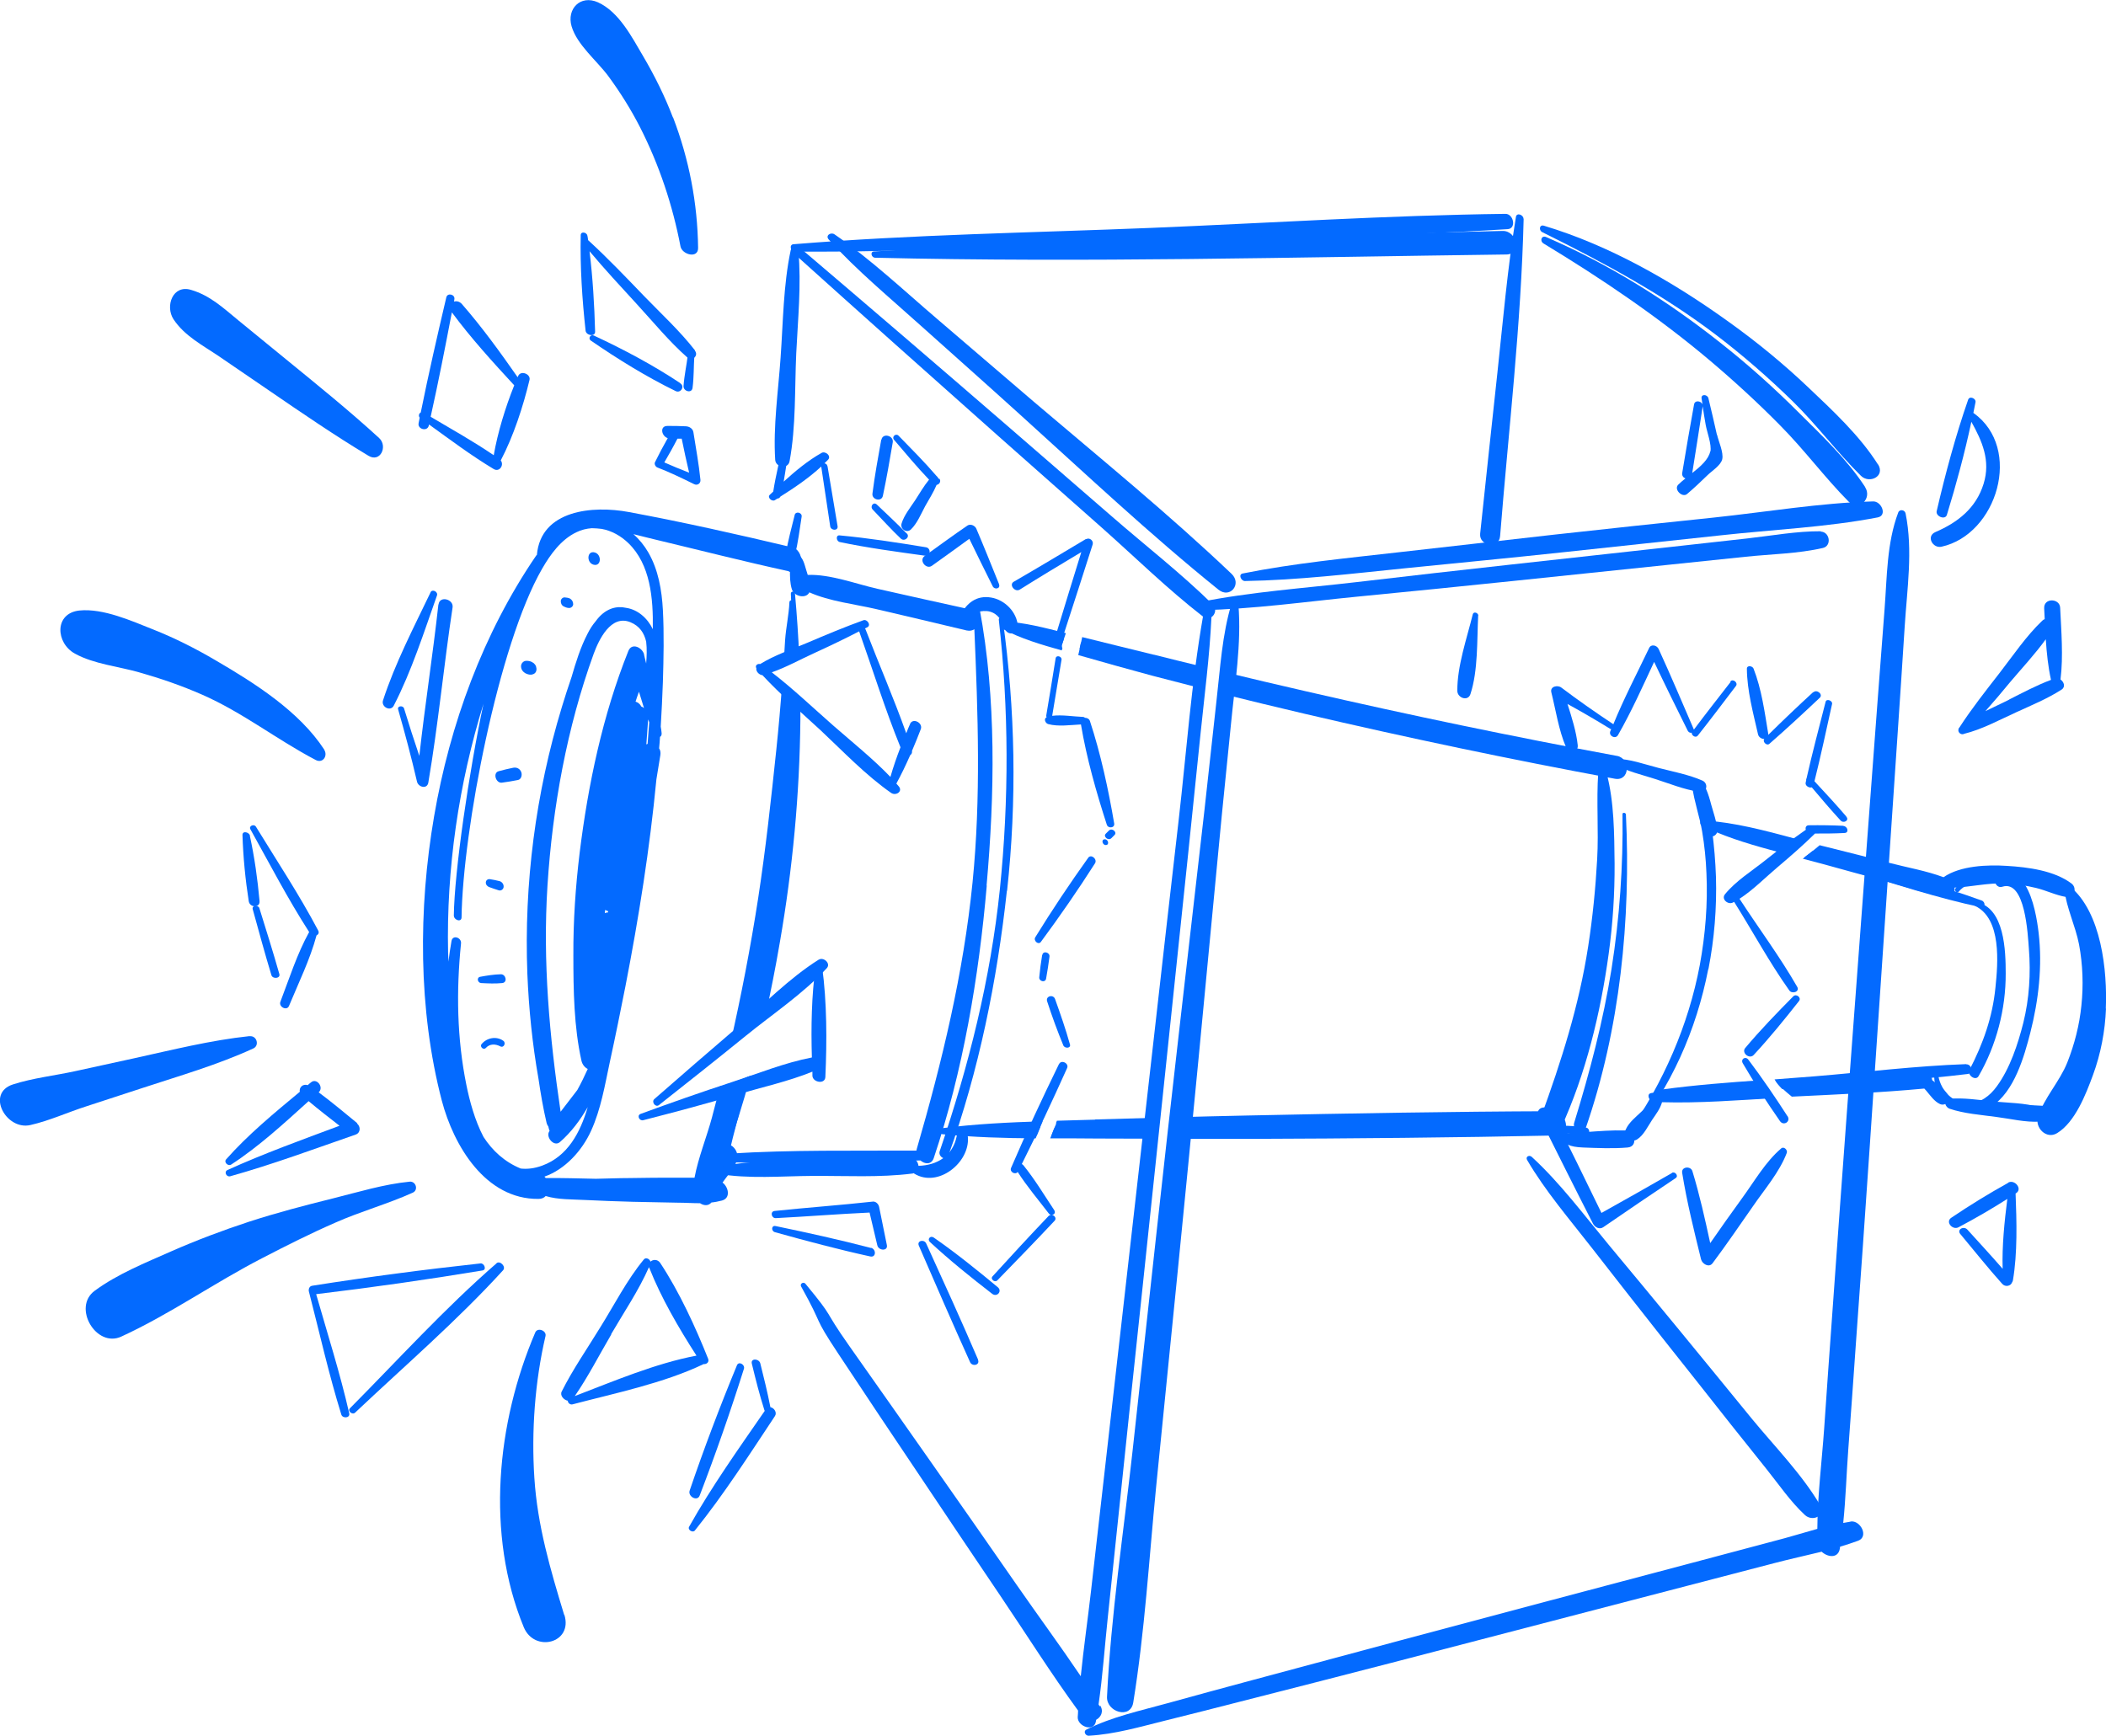 <svg xmlns="http://www.w3.org/2000/svg" id="Vrstva_2" data-name="Vrstva 2" viewBox="0 0 117.17 96.59"><defs><style>      .cls-1 {        fill: #036aff;        stroke-width: 0px;      }    </style></defs><g id="Vrstva_1-2" data-name="Vrstva 1"><g><g><path class="cls-1" d="m44.19,33.54c0-.15-.27-.2-.27-.03-.03.7-.19,1.4-.24,2.11-.03.49-.06.99-.09,1.48.26-.15.53-.29.81-.41,0-.33,0-.67-.01-1-.02-.72-.16-1.43-.19-2.15Z"></path><path class="cls-1" d="m43.52,37.97c-.09,1.26-.2,2.51-.33,3.76-.29,2.76-.59,5.52-1.01,8.26-.42,2.71-.94,5.41-1.55,8.09.23-.2.49-.39.75-.55.31-.26.63-.51.95-.76.43-2.1.79-4.21,1.1-6.32.41-2.8.73-5.62.86-8.45.05-1.1.08-2.21.1-3.32-.31-.2-.62-.42-.86-.7Z"></path><path class="cls-1" d="m44.01,30.44c-2.99-.71-6.01-1.39-9.03-1.95-1.98-.37-4.89-.13-5.11,2.39-.02.01-.04.03-.05.05-2.94,4.31-4.79,9.37-5.67,14.5-.88,5.13-.89,10.75.43,15.81.66,2.51,2.43,5.5,5.38,5.47.18,0,.31-.06.4-.16.7.21,1.47.18,2.19.22.89.04,1.78.08,2.66.1.83.02,1.67.03,2.5.05.41,0,.83.03,1.24.03.21.14.46.16.63-.04.2-.02.39-.06.59-.11.5-.14.36-.75.03-1,.06-.08.13-.17.19-.26.24-.32.52-.63.62-1.03.08-.31-.09-.64-.34-.78.07-.3.14-.59.22-.88.26-.98.5-1.96.73-2.94-.24.11-.48.19-.73.27-.13.09-.27.17-.41.25-.14.08-.28.06-.37,0-.02,0-.04,0-.05,0-.15.58-.29,1.17-.45,1.75-.29,1.08-.76,2.23-.97,3.35-.32,0-.64,0-.96,0-.88,0-1.76,0-2.65.02-.63,0-1.25.03-1.88.04-.93-.02-1.86-.05-2.79-.04-.02-.03-.04-.05-.07-.08,1.15-.4,2.1-1.45,2.6-2.56.54-1.19.76-2.51,1.03-3.78.31-1.42.6-2.85.88-4.27.74-3.81,1.35-7.64,1.72-11.5.07-.45.15-.9.22-1.35.02-.14,0-.27-.07-.37.02-.21.04-.43.05-.64.06-.03.1-.1.09-.21-.01-.12-.03-.24-.05-.36.05-.83.09-1.65.12-2.48.04-1.33.07-2.68,0-4.01-.06-1.1-.25-2.23-.81-3.2-.22-.38-.5-.73-.83-1.02.45.11.86.22,1.21.3,2.47.59,4.93,1.22,7.41,1.76.92.2.95-1.18.14-1.37Zm-10.18,20.33c-.06,0-.12.01-.18.04,0-.06.02-.12.02-.18.05.03.1.05.16.07v.08Zm1.84-11.48c-.07-.12-.18-.21-.31-.25.06-.18.12-.37.19-.55.09.3.19.61.28.91-.05-.04-.11-.08-.17-.1Zm.17-2.86c-.09-.39-.68-.7-.88-.21-1.43,3.57-2.24,7.43-2.71,11.23-.23,1.89-.36,3.8-.35,5.71,0,1.94.03,3.97.45,5.86.05.22.19.38.35.46-.18.4-.37.79-.58,1.17-.31.4-.62.81-.93,1.21-.62-4.19-1-8.34-.73-12.59.28-4.35,1.08-8.78,2.57-12.89.29-.79.96-2.2,2.04-1.76.52.21.77.61.88,1.08.05.41.03.84,0,1.22-.04-.17-.08-.33-.12-.5Zm.19,4.96s-.05.02-.07.03c.03-.46.07-.93.1-1.39.02.05.04.11.06.16-.03.4-.06.8-.09,1.2Zm.29-6.38c-.29-.61-.84-1.1-1.5-1.19-.25-.06-.52-.05-.79.04-.37.13-.66.39-.89.71-.18.21-.33.45-.45.69-.39.75-.65,1.58-.89,2.41-.19.55-.37,1.11-.54,1.67-1.46,4.8-2.11,9.83-1.92,14.84.08,1.96.28,3.92.62,5.85.12.82.26,1.64.45,2.45.02.08.06.15.1.21.01.05.02.1.04.16,0,.02.02.05.03.07h0c-.26.32.23.92.57.63.63-.55,1.13-1.22,1.55-1.95-.42,1.42-1.11,2.74-2.54,3.26-.44.16-.83.2-1.19.16-.9-.37-1.57-.99-2.07-1.76-.49-.93-.78-2.04-.95-2.88-.53-2.61-.57-5.24-.3-7.89.03-.33-.47-.49-.53-.13-.07.38-.12.76-.17,1.15,0-.17-.01-.33-.02-.5-.1-4.67.59-9.39,1.97-13.85-.81,3.78-1.62,9.36-1.65,11.78,0,.26.43.4.43.1.07-4.83,2.05-15.18,4.48-19.39.46-.8,1.05-1.62,1.9-2.03.28-.14.58-.21.87-.23.18,0,.37.02.55.04.55.1,1.07.39,1.49.8,1.21,1.18,1.38,3.04,1.35,4.78Z"></path><path class="cls-1" d="m44.47,36.66c-.05-1.21-.13-2.42-.24-3.63-.01-.15-.23-.15-.23,0,.06,1.26.09,2.52.09,3.79.12-.06.25-.11.37-.17Z"></path><path class="cls-1" d="m42.4,56.71s.1-.06.16-.06c.31-1.41.59-2.82.83-4.23.71-4.09,1.1-8.23,1.14-12.38,0-.42,0-.85,0-1.27-.15-.09-.3-.19-.44-.29-.05,3.45-.29,6.89-.75,10.31-.34,2.58-.81,5.14-1.41,7.67-.06.26-.13.52-.19.78.22-.17.44-.35.66-.52Z"></path><path class="cls-1" d="m40.93,60.18c-.39,1.31-.8,2.61-1.21,3.92-.11.37.45.72.6.31.55-1.49,1.02-3.02,1.44-4.56-.27.13-.55.23-.84.33Z"></path><path class="cls-1" d="m54.89,49.27c.45-5.06.55-10.39-.39-15.41-.04-.2-.3-.23-.34-.05-.08-.02-.16-.04-.25-.05,0,.04-.01.08-.02.13h0c-1.7-.37-3.39-.75-5.08-1.13-1.16-.26-2.62-.82-3.87-.77-.03-.1-.06-.19-.09-.29-.09-.29-.16-.65-.43-.83-.11-.08-.22-.08-.31.01-.21.21-.17.58-.16.85,0,.37,0,.72.11,1.07.14.4.79.53.97.16,1.12.5,2.54.66,3.67.92,1.69.4,3.39.79,5.08,1.2.19.04.33,0,.43-.07.2,4.71.37,9.36-.1,14.08-.51,5.09-1.69,9.96-3.11,14.86,0,.02,0,.05-.01.07-3.46.02-6.96-.05-10.41.17-.31.02-.2.47.07.48,3.51.13,7.05-.04,10.56-.1.24.21.61.25.74-.13,1.63-4.85,2.51-10.07,2.95-15.16Z"></path><path class="cls-1" d="m56.03,49.57c.55-5.03.46-10.08-.24-15.09-.02-.14-.23-.15-.22,0,.56,4.97.57,10.02.06,14.99-.52,5.01-1.73,9.83-3.35,14.59-.1.3.37.58.48.25,1.7-4.72,2.72-9.77,3.26-14.75Z"></path><path class="cls-1" d="m57.88,62.71c-.31,0-.61,0-.92,0-1.19.01-2.46-.09-3.63.15-.11.02-.06.2.03.21,1.18.22,2.47.12,3.67.12.22,0,.43,0,.65,0,.07-.16.13-.32.2-.49Z"></path><path class="cls-1" d="m60.71,62.69c-.67,0-1.34,0-2.01.01-.03.06-.05.12-.08.18-.04.1-.08.21-.12.31.72,0,1.43,0,2.15,0,1.24,0,2.48-.01,3.71-.02.01-.16.03-.33.04-.49-1.23,0-2.47,0-3.7.01Z"></path><path class="cls-1" d="m83.34,62.63c-5.04-.13-10.1,0-15.14.03-.99,0-1.98,0-2.98.01,0,.16-.01.33-.02.49,1.02,0,2.04-.01,3.07-.02,5.04-.03,10.09.07,15.12-.11.26,0,.17-.4-.06-.41Z"></path><path class="cls-1" d="m59.1,35.83c.03-.09.06-.19.09-.28-.88-.18-1.76-.37-2.64-.55-.17-.03-.17.21-.03.25.85.21,1.71.42,2.56.63,0-.02,0-.03.01-.05Z"></path><path class="cls-1" d="m63.97,36.57c-1.28-.28-2.55-.56-3.83-.83-.03.12-.05.25-.08.37,2.22.54,4.45,1.07,6.68,1.59,0-.17.01-.34.03-.51-.93-.21-1.86-.42-2.79-.62Z"></path><path class="cls-1" d="m89.72,42.34c-2.15-.34-4.28-.95-6.41-1.43-2.18-.49-4.35-.98-6.53-1.47-2.94-.66-5.88-1.32-8.82-1.98-.01.17-.02.35-.04.52,4.77,1.11,9.55,2.19,14.32,3.28,2.46.56,4.99.99,7.4,1.72.41.12.46-.58.07-.64Z"></path><path class="cls-1" d="m88.27,62.75c-.69-.12-1.45-.13-2.14-.11-.15,0-.12.23,0,.26.68.13,1.45.24,2.14.23.22,0,.18-.34,0-.38Z"></path><path class="cls-1" d="m95.05,53.93c.33-1.69.47-3.42.42-5.14-.03-.85-.1-1.7-.21-2.54-.11-.84-.2-1.78-.53-2.58-.13-.31-.63-.29-.58.1.11.84.41,1.66.55,2.49.13.77.21,1.54.24,2.32.08,1.71-.06,3.43-.37,5.12-.63,3.35-2.03,6.53-3.97,9.33-.07.1.08.25.17.15,2.2-2.66,3.61-5.87,4.27-9.25Z"></path><path class="cls-1" d="m100.07,47.11c-1.33-.38-2.67-.75-4.01-1.12-.28-.08-.28.35-.04.42,1.19.36,2.38.71,3.56,1.06.16-.12.32-.24.48-.36Z"></path><path class="cls-1" d="m110.26,50.11c-2.31-.85-4.73-1.45-7.09-2.12-.77-.22-1.53-.44-2.3-.66-.16.13-.32.25-.48.37.91.27,1.82.54,2.72.8,2.35.69,4.71,1.48,7.11,1.98.26.05.24-.3.04-.37Z"></path><path class="cls-1" d="m98.03,60.1c-1.86.13-3.71.27-5.55.52-.27.04-.19.43.06.43,1.94-.05,3.88-.22,5.82-.39-.14-.17-.26-.36-.33-.56Z"></path><path class="cls-1" d="m109.4,59.21c-2.82.1-5.65.45-8.46.68-.73.06-1.47.11-2.21.17.1.19.26.37.43.54.62-.06,1.24-.11,1.85-.16,2.81-.22,5.66-.33,8.46-.68.34-.04.24-.55-.08-.54Z"></path><path class="cls-1" d="m109.99,48.78c-.49-.02-.93.27-1.2.66-.08.12.1.29.19.17.26-.32.65-.47,1.05-.51.21-.02.14-.31-.05-.32Z"></path><path class="cls-1" d="m111.59,54.17c0-1.24-.05-3.68-1.65-3.98-.14-.03-.17.17-.05.22,1.48.71,1.27,3.18,1.13,4.53-.16,1.65-.69,3.14-1.45,4.6-.14.27.34.63.51.34.99-1.71,1.52-3.74,1.51-5.72Z"></path><path class="cls-1" d="m116.71,56.22c.21-2.35-.27-4.64-1.35-6.73-.08-.15-.31-.09-.24.08.91,2.01,1.21,4.32.96,6.5-.12,1.08-.38,2.15-.78,3.16-.33.84-.83,1.56-1.27,2.33-1.04-.1-2.16-.08-3.23,0,1.27-.81,1.82-2.78,2.16-4.1.46-1.81.68-3.7.46-5.57-.07-.59-.26-1.9-.77-2.68.59.11,1.19.24,1.79.26.28.01.2-.39,0-.45-.68-.19-1.41-.25-2.11-.35-.62-.09-1.27-.23-1.9-.19-.12,0-.13.19-.02.23.19.08.39.14.6.19-.08.22.11.53.39.44,1.28-.41,1.42,2.67,1.48,3.46.11,1.37.02,2.78-.31,4.11-.3,1.19-.74,2.53-1.47,3.53-.39.54-.93.96-1.62.95-.84-.02-1.47-.69-1.63-1.48-.03-.15-.24-.16-.24,0,.03,1.3,1.24,2.19,2.44,1.96.01,0,.03.02.05.02,1.19.13,2.48.21,3.69.13,0,.02-.02.03-.03.05-.13.26.27.68.52.45.77-.73,1.27-1.9,1.64-2.87.42-1.1.7-2.27.8-3.44Z"></path><path class="cls-1" d="m90.46,45.32c0-.1-.19-.14-.19-.02.04,2.88-.16,5.76-.61,8.61-.47,2.93-1.21,5.74-2.08,8.57-.12.38.48.76.63.33,1.93-5.56,2.53-11.64,2.25-17.49Z"></path><path class="cls-1" d="m94.17,43.28c-.75-.3-1.65-.42-2.45-.54-.15-.02-.19.19-.06.25.75.29,1.6.66,2.4.77.29.04.37-.37.11-.47Z"></path><path class="cls-1" d="m90.41,62.9c-.72-.02-1.45.04-2.17.09-.26.02-.55.09-.81.08-.24,0-.44-.09-.66-.17.03-.04.05-.08.07-.12,1.39-3.02,2.21-6.42,2.66-9.7.23-1.67.34-3.35.33-5.04-.02-1.64-.02-3.41-.44-5-.06-.22-.44-.37-.47-.05-.11,1.6.03,3.22-.06,4.82-.09,1.62-.25,3.24-.5,4.85-.51,3.31-1.5,6.4-2.64,9.53-.18.5.33.98.75.9,0,.02.02.03.03.04.51.55.84.69,1.58.72.82.03,1.66.07,2.47,0,.62-.05.41-.94-.14-.96Z"></path><path class="cls-1" d="m115.25,49.16c-.96-.72-2.42-.91-3.59-.98-1.07-.07-2.59-.02-3.53.63-.96-.36-2.03-.54-3.02-.8-1.18-.3-2.36-.61-3.55-.9-.11-.03-.22-.05-.32-.08-.3.26-.62.51-.94.75.39.1.78.21,1.17.31,1.13.32,2.26.62,3.38.92,1.14.31,2.33.76,3.51.87.31.03.42-.23.38-.49.92-.04,1.85-.27,2.79-.23.59.02,1.18.11,1.76.25.57.14,1.1.41,1.67.5.43.07.63-.49.29-.75Z"></path><path class="cls-1" d="m100.45,46.82c-1.64-.44-3.31-.92-4.98-1.11-.07-.31-.18-.62-.26-.92-.08-.31-.17-.62-.3-.91.06-.15,0-.35-.18-.44-.77-.34-1.64-.5-2.45-.71-.78-.2-1.61-.51-2.42-.51-.18,0-.14.24-.03.3.67.4,1.5.58,2.24.82.79.25,1.61.59,2.43.71,0,.31.06.63.1.93.03.22.05.45.09.67-.14.03-.11.25,0,.3.02,0,.04.02.06.03.02.1.05.2.09.3.13.36.58.34.69.04,1.26.52,2.61.88,3.95,1.23.33-.24.66-.48.99-.73Z"></path><path class="cls-1" d="m98.7,61.03c-.25-.25-.48-.52-.62-.82-2.08.14-4.17.25-6.21.61-.26.04-.15.37.04.47-.2.16-.37.36-.55.53-.32.31-.73.62-.91,1.03-.15.36.3.77.63.55.37-.23.6-.73.84-1.09.21-.31.45-.62.55-.98,2.09.06,4.2-.11,6.29-.23-.02-.02-.05-.04-.07-.07Z"></path><path class="cls-1" d="m113.47,61.61c-.82-.25-1.77-.24-2.62-.33-.79-.08-1.61-.21-2.4-.14,0-.05-.01-.1-.04-.15-.17-.32-.46-.53-.75-.76-.05-.04-.11-.09-.16-.13-.03-.25-.22-.5-.52-.49-.06,0-.12,0-.18,0-.05-.02-.11-.01-.16,0-2.46.09-4.91.31-7.36.49-.16.01-.33.02-.49.03.22.34.6.64.9.89,2.45-.12,4.92-.22,7.37-.45.04.04.07.08.11.12.22.26.45.6.76.74.1.05.21.04.3,0,.03.11.12.22.23.26.83.28,1.74.34,2.61.46.79.1,1.62.31,2.42.26.51-.03.37-.71-.02-.83Z"></path><path class="cls-1" d="m86.41,61.83c-5.68.02-11.37.12-17.05.24-1.37.03-2.73.06-4.1.1,0,.06-.01.12-.02.18,0,.34-.02.68-.04,1.02,1.45,0,2.9,0,4.35,0,5.68-.02,11.37-.07,17.05-.19.86-.02.58-1.34-.19-1.34Z"></path><path class="cls-1" d="m60.93,62.3c-.71.02-1.42.04-2.13.06-.01.03-.02.07-.04.1,0,.04,0,.09-.03.14-.04.09-.08.19-.12.28-.06.15-.12.31-.18.46.88,0,1.76,0,2.64.01,1.09,0,2.18.01,3.26.01.03-.39.06-.78.13-1.17-1.18.03-2.36.07-3.54.1Z"></path><path class="cls-1" d="m58.01,62.39c-1.88.06-3.77.15-5.63.39-.22.03-.14.31.05.33,1.72.17,3.46.22,5.19.23.13-.32.26-.63.39-.95Z"></path><path class="cls-1" d="m59.11,36.08c-.03-.07-.04-.16-.01-.25.07-.2.13-.4.2-.6-1.15-.29-2.32-.61-3.5-.65-.24,0-.19.32-.04.4,1.03.56,2.18.89,3.31,1.21.01-.04.03-.08.04-.12Z"></path><path class="cls-1" d="m64.19,36.43c-1.33-.33-2.66-.65-3.98-.98-.07.34-.14.67-.22,1,1.36.39,2.72.77,4.09,1.14.89.23,1.78.46,2.67.69,0-.41,0-.81.05-1.21-.86-.21-1.73-.42-2.59-.64Z"></path><path class="cls-1" d="m89.96,42.06c-5.78-1.07-11.55-2.27-17.28-3.59-1.57-.36-3.14-.73-4.71-1.11-.01.27-.03.54-.06.81.02.05.03.1.02.17-.01.08-.02.16-.04.24,1.55.39,3.11.76,4.67,1.13,5.73,1.34,11.49,2.55,17.28,3.62.85.16.89-1.12.13-1.27Z"></path><path class="cls-1" d="m44.5,31.3c-.19-.02-.37-.04-.56-.04-.31,0-.25.41-.05.53.16.09.32.18.49.26.03-.25.07-.5.13-.74Z"></path><path class="cls-1" d="m53.85,63.27c-.03-.35-.54-.43-.62-.06-.22,1.11-1.09,1.63-2.13,1.66-.02-.23-.21-.47-.49-.49-1.81-.13-3.7.08-5.52.17-1.71.08-3.54,0-5.21.41-.18.04-.1.32.05.35,1.72.3,3.55.13,5.29.12,1.82-.01,3.72.1,5.53-.13.03,0,.06-.01.09-.02,0,0,.02.01.02.02,1.32.82,3.1-.61,2.99-2.02Z"></path><path class="cls-1" d="m56.63,34.84c-.05-.78-.72-1.46-1.48-1.59-.82-.14-1.36.3-1.72.98-.09.16.17.34.29.2.28-.33.93-.51,1.35-.4.47.13.68.52.83.94.14.43.76.34.73-.13Z"></path><path class="cls-1" d="m28,57.91c-.38-.27-.92-.17-1.21.19-.11.14.11.35.24.21.22-.24.53-.23.8-.09.2.11.34-.19.17-.31Z"></path><path class="cls-1" d="m27.87,54.21c-.39.01-.77.07-1.15.14-.22.04-.15.34.05.35.39.02.78.04,1.17,0,.31-.03.21-.49-.07-.49Z"></path><path class="cls-1" d="m28.02,49.34c.01-.14-.09-.27-.22-.31-.18-.05-.36-.08-.54-.11-.11-.02-.22.05-.23.17-.01.13.08.23.19.27.18.06.35.13.53.18.13.04.26-.06.27-.19Z"></path><path class="cls-1" d="m29,42.96c-.07-.19-.26-.28-.45-.24-.27.05-.53.12-.8.19-.35.09-.16.68.17.64.3-.04.6-.09.9-.15.19-.04.24-.29.18-.44Z"></path><path class="cls-1" d="m29.71,36.91c-.08-.05-.14-.1-.24-.12-.06-.02-.13-.02-.19-.02-.15,0-.28.13-.29.28-.01.17.08.31.22.4.11.06.23.1.35.09.14-.02.25-.09.28-.23.03-.13-.02-.31-.13-.39Z"></path><path class="cls-1" d="m31.72,33.31c-.1-.05-.2-.06-.31-.07-.11,0-.21.1-.21.21,0,.12.05.24.16.29.1.05.19.09.31.09.11,0,.22-.1.22-.21,0-.13-.06-.24-.17-.31Z"></path><path class="cls-1" d="m33.09,30.74c-.44-.12-.47.57-.07.68.44.12.47-.57.07-.68Z"></path><path class="cls-1" d="m117.16,56.13c.09-2.09-.24-5.37-2-6.81-.14-.11-.34-.03-.31.16.12,1.04.62,2.04.82,3.07.21,1.12.25,2.28.13,3.41-.11,1.08-.38,2.14-.78,3.15-.42,1.06-1.28,1.96-1.63,3.02-.2.61.46,1.29,1.06.92,1-.61,1.6-2.16,1.99-3.22.44-1.19.68-2.46.73-3.72Z"></path></g><path class="cls-1" d="m61.19,94.95s-.05-.07-.07-.11c.23-1.59.34-3.21.51-4.81.22-2.06.43-4.12.65-6.19.42-4.01.84-8.03,1.27-12.04.85-8.08,1.71-16.16,2.55-24.25l.69-6.69c.22-2.16.51-4.34.61-6.52.21-.14.31-.47.07-.71-1.77-1.74-3.77-3.29-5.64-4.92-1.93-1.68-3.87-3.35-5.8-5.03-3.87-3.35-7.75-6.68-11.64-9.99-.22-.19-.5.16-.29.35,3.8,3.42,7.62,6.83,11.45,10.23,1.92,1.7,3.83,3.39,5.75,5.09,1.86,1.65,3.66,3.42,5.62,4.94,0,0,0,0,.01,0-.65,3.72-.92,7.55-1.35,11.3-.46,4.01-.92,8.02-1.37,12.03-.92,8.07-1.83,16.15-2.75,24.22-.25,2.23-.51,4.45-.76,6.68-.18,1.57-.41,3.16-.57,4.74-1.16-1.72-2.39-3.39-3.57-5.09-1.55-2.24-3.12-4.48-4.69-6.72-1.54-2.19-3.07-4.38-4.62-6.57-1.55-2.2-.73-1.39-2.44-3.46-.11-.13-.32,0-.24.15,1.32,2.37.59,1.51,2.08,3.76,1.5,2.27,3.01,4.53,4.53,6.79,1.48,2.22,2.97,4.43,4.46,6.64,1.44,2.13,2.82,4.33,4.34,6.41,0,.12-.01.24-.02.36-.02.52.9.86,1.01.25,0-.03.01-.06.02-.1.26-.14.43-.46.22-.79Z"></path><path class="cls-1" d="m101.32,29.56c-1.36-.01-2.76.25-4.11.4-1.44.16-2.88.32-4.32.48l-8.8.97c-2.88.32-5.75.64-8.62.98-2.9.34-5.89.54-8.76,1.12-.29.06-.13.44.11.44,2.89-.05,5.81-.47,8.68-.75,2.88-.28,5.77-.57,8.65-.87,2.88-.3,5.76-.6,8.64-.9,1.44-.15,2.88-.3,4.32-.45,1.42-.15,2.93-.17,4.31-.49.51-.12.38-.91-.13-.91Z"></path><path class="cls-1" d="m83.76,11.9c-6.57.08-13.15.51-19.71.78-6.63.27-13.3.37-19.91.91-.24.02-.16.41.06.41,6.56.04,13.15-.34,19.71-.56,6.65-.22,13.33-.27,19.97-.69.5-.03.33-.85-.12-.85Z"></path><path class="cls-1" d="m104.48,25.84c-1.01-1.6-2.52-3-3.88-4.29-1.4-1.33-2.89-2.55-4.46-3.67-3.09-2.22-6.58-4.22-10.24-5.32-.26-.08-.3.26-.09.36,3.4,1.69,6.68,3.44,9.71,5.75,1.48,1.13,2.89,2.36,4.22,3.66,1.34,1.31,2.46,2.83,3.79,4.14.47.47,1.37.04.96-.63Z"></path><path class="cls-1" d="m102.95,84.67c-.13.02-.26.05-.4.07.14-1.35.18-2.72.28-4.07.14-1.9.28-3.8.41-5.7.27-3.75.54-7.49.79-11.24.51-7.55,1.02-15.1,1.53-22.65.14-2.07.28-4.14.41-6.21.13-2.08.47-4.24.05-6.3-.04-.21-.34-.25-.41-.05-.64,1.7-.62,3.58-.76,5.38-.14,1.84-.28,3.69-.42,5.53-.28,3.74-.56,7.49-.84,11.23-.56,7.49-1.12,14.98-1.65,22.46-.15,2.12-.31,4.25-.45,6.37-.13,1.84-.37,3.73-.38,5.58-.8.22-1.59.47-2.38.67-1.35.36-2.71.72-4.06,1.08-2.82.75-5.63,1.49-8.45,2.24-5.52,1.47-11.04,2.94-16.56,4.43-1.57.42-3.14.85-4.7,1.28-1.52.42-3.11.76-4.52,1.47-.19.1-.04.35.13.34,1.47-.08,2.87-.5,4.29-.85,1.36-.34,2.72-.68,4.07-1.03,2.82-.72,5.65-1.44,8.46-2.17,5.53-1.44,11.06-2.88,16.59-4.32,1.57-.41,3.14-.82,4.72-1.23.87-.23,1.76-.42,2.65-.64.33.31.91.39,1.01-.16,0-.04.01-.08.02-.12.34-.1.67-.21,1-.33.61-.23.13-1.15-.42-1.07Z"></path><path class="cls-1" d="m84.76,12.17c0-.22-.38-.36-.42-.1-.47,2.87-.72,5.79-1.03,8.67-.33,2.99-.64,5.98-.96,8.96-.07.67,1.05.88,1.11.13.47-5.87,1.17-11.78,1.31-17.66Z"></path><path class="cls-1" d="m82.25,34.26c0-.16-.26-.26-.31-.08-.33,1.34-.87,2.88-.86,4.26,0,.39.59.61.73.18.43-1.32.36-2.98.43-4.37Z"></path><path class="cls-1" d="m101.26,83.74c-1.02-1.73-2.55-3.28-3.82-4.83-1.33-1.64-2.68-3.27-4.01-4.9-1.3-1.59-2.62-3.17-3.93-4.75-1.37-1.65-2.7-3.44-4.28-4.89-.13-.12-.36-.02-.26.17,1.01,1.73,2.37,3.31,3.6,4.89,1.3,1.67,2.6,3.33,3.91,4.99,1.28,1.61,2.56,3.23,3.83,4.84.66.83,1.32,1.65,1.98,2.48.69.86,1.33,1.81,2.14,2.56.42.39,1.18.05.83-.54Z"></path><path class="cls-1" d="m44.42,13.97c-.02-.23-.37-.28-.43-.04-.41,1.93-.42,4-.56,5.96-.13,1.87-.42,3.83-.3,5.7.03.43.72.53.8.07.36-1.93.28-4.04.37-6,.09-1.87.29-3.82.12-5.69Z"></path><path class="cls-1" d="m38.67,19.5c-.83-1.07-1.86-2.02-2.81-3-1.02-1.06-2.04-2.13-3.13-3.13,0,0,0,0-.01,0-.01-.09-.02-.18-.04-.26-.03-.18-.36-.26-.37-.03-.04,1.76.08,3.58.27,5.32.03.27.54.36.53.05-.04-1.47-.13-2.99-.31-4.47.84,1,1.73,1.96,2.62,2.93.92,1,1.8,2.08,2.82,2.98.26.23.65-.09.42-.38Z"></path><path class="cls-1" d="m37.85,21.32c-1.52-1.01-3.16-1.88-4.81-2.65-.18-.09-.34.16-.17.28,1.5,1.03,3.08,2.01,4.72,2.81.28.14.53-.26.26-.43Z"></path><path class="cls-1" d="m38.27,19.74c-.07.58-.2,1.15-.24,1.74-.02.29.45.43.5.11.08-.59.06-1.18.1-1.77.02-.21-.33-.31-.36-.08Z"></path><path class="cls-1" d="m49.03,24.46c-.18,1-.36,1.99-.49,3-.05.34.5.49.58.13.21-.99.38-1.98.55-2.98.06-.37-.56-.54-.63-.14Z"></path><path class="cls-1" d="m52.24,26.65s-.04-.04-.05-.06c-.02-.04-.05-.08-.09-.11-.67-.78-1.39-1.5-2.11-2.24-.15-.15-.39.06-.25.23.64.75,1.27,1.51,1.95,2.22-.29.35-.53.77-.77,1.14-.27.41-.62.84-.76,1.3-.09.3.28.56.52.33.35-.34.56-.86.79-1.29.21-.38.47-.78.64-1.19.15-.02.27-.2.15-.35Z"></path><path class="cls-1" d="m50.44,29.68c-.53-.55-1.1-1.07-1.65-1.6-.19-.19-.41.1-.23.28.52.54,1.02,1.1,1.56,1.61.2.19.53-.09.33-.29Z"></path><path class="cls-1" d="m39.4,75.61c-.71-1.78-1.61-3.74-2.67-5.34-.14-.21-.4-.2-.54-.07-.04-.15-.26-.26-.37-.12-.94,1.14-1.64,2.52-2.42,3.77-.72,1.18-1.53,2.34-2.15,3.58-.11.22.12.47.34.51,0,.12.13.24.27.2,2.39-.63,5.05-1.17,7.29-2.24.15.02.32-.1.25-.29Zm-5.4-1.37c.71-1.22,1.54-2.44,2.11-3.74,0,.02,0,.04.02.06.65,1.65,1.64,3.35,2.62,4.87-2.28.43-4.6,1.42-6.77,2.25.75-1.09,1.36-2.29,2.03-3.43Z"></path><path class="cls-1" d="m54.42,75.66c-.93-2.17-1.91-4.32-2.89-6.47-.11-.25-.53-.16-.41.12.94,2.17,1.88,4.33,2.85,6.48.12.27.57.17.44-.13Z"></path><path class="cls-1" d="m55.51,71.62c-1.16-.96-2.32-1.9-3.56-2.76-.19-.13-.38.09-.21.25,1.1,1.02,2.27,1.96,3.46,2.88.27.21.58-.15.31-.37Z"></path><path class="cls-1" d="m58.92,59.2c-.93,1.91-1.83,3.83-2.67,5.79-.09.22.24.4.37.22.52.81,1.15,1.55,1.73,2.31.04.05.08.07.13.08-.05,0-.09.02-.13.05-1.06,1.11-2.1,2.24-3.13,3.37-.14.15.13.37.27.22,1.07-1.1,2.14-2.2,3.19-3.32.12-.13-.02-.31-.17-.32.13,0,.24-.12.14-.27-.55-.83-1.08-1.71-1.71-2.49-.03-.03-.06-.06-.09-.07.88-1.76,1.71-3.54,2.52-5.34.12-.26-.32-.49-.45-.22Z"></path><path class="cls-1" d="m59.53,58.12c-.24-.86-.53-1.69-.83-2.53-.1-.28-.54-.17-.44.13.27.83.57,1.65.9,2.45.08.18.43.17.37-.06Z"></path><path class="cls-1" d="m57.98,53.15c-.07.41-.12.82-.16,1.23-.02.22.33.32.38.08.07-.41.14-.82.19-1.23.03-.24-.36-.35-.4-.09Z"></path><path class="cls-1" d="m60.55,47.72c-1.03,1.44-2.02,2.92-2.95,4.43-.12.19.17.45.31.26,1.05-1.42,2.06-2.88,3.01-4.37.15-.23-.21-.54-.38-.31Z"></path><path class="cls-1" d="m61.47,46.7c-.22,0-.14.32.05.32.22,0,.14-.32-.05-.32Z"></path><path class="cls-1" d="m61.7,46.21c-.06.06-.12.12-.18.18-.16.16.14.41.31.25l.18-.18c.16-.16-.14-.41-.31-.25Z"></path><path class="cls-1" d="m60.64,40.12c-.04-.12-.16-.18-.27-.18-.04-.03-.08-.05-.13-.05-.53-.02-1.16-.13-1.7-.06l.52-3.12c.03-.19-.3-.29-.33-.07-.17,1.06-.34,2.11-.52,3.17,0,.04,0,.07.02.1-.18.08-.07.34.09.38.55.15,1.23.05,1.82.02.31,1.86.86,3.79,1.44,5.58.07.22.45.19.41-.07-.32-1.88-.75-3.88-1.35-5.7Z"></path><path class="cls-1" d="m60.42,29.99c-1.34.8-2.67,1.6-4.02,2.38-.28.16.06.6.33.44,1.13-.71,2.28-1.4,3.43-2.09-.46,1.48-.91,2.95-1.36,4.43-.07.22.29.41.37.18.54-1.68,1.09-3.35,1.62-5.03.07-.21-.17-.41-.36-.3Z"></path><path class="cls-1" d="m55.59,32.52c-.42-1.04-.83-2.07-1.27-3.1-.07-.17-.32-.29-.49-.18-.81.55-1.59,1.13-2.39,1.7-.33.24.09.77.41.54.69-.5,1.39-.99,2.08-1.5.43.89.86,1.76,1.3,2.64.1.21.45.14.35-.11Z"></path><path class="cls-1" d="m46.03,25.93c-.01-.09-.09-.14-.16-.15.07-.07.13-.13.2-.2.2-.21-.15-.5-.36-.38-.75.42-1.45,1-2.11,1.6.12-.68.21-1.37.33-2.05.04-.21-.31-.31-.36-.08-.18.89-.41,1.78-.55,2.68-.06.06-.13.12-.19.18-.16.15.12.4.28.3.05-.03.1-.06.14-.09.07,0,.13-.04.17-.11.78-.49,1.59-1.04,2.27-1.67.17,1.11.33,2.22.5,3.33.04.24.45.26.41-.01l-.56-3.34Z"></path><path class="cls-1" d="m51.51,30.45c-1.59-.26-3.19-.51-4.8-.66-.23-.02-.18.33.01.37,1.57.33,3.16.54,4.74.76.33.05.35-.43.05-.47Z"></path><path class="cls-1" d="m41,75.97c-.95,2.3-1.83,4.62-2.63,6.97-.11.33.43.63.56.27.89-2.32,1.71-4.67,2.46-7.05.07-.23-.29-.44-.39-.19Z"></path><path class="cls-1" d="m42.86,78.29c-.16-.82-.36-1.63-.56-2.43-.07-.27-.55-.3-.47.02.21.87.43,1.74.7,2.59,0,.01.01.02.02.03-1.45,2.1-2.96,4.22-4.21,6.45-.1.17.2.36.32.21,1.61-2,3.03-4.22,4.45-6.36.14-.2-.04-.46-.24-.5Z"></path><path class="cls-1" d="m26.73,70.3c-3.12.34-6.25.75-9.35,1.24-.13.02-.19.11-.2.21,0,.03-.01.05,0,.09.59,2.29,1.11,4.62,1.81,6.87.07.23.5.2.44-.07-.51-2.23-1.21-4.43-1.84-6.63,3.09-.37,6.19-.81,9.26-1.32.24-.04.09-.42-.12-.39Z"></path><path class="cls-1" d="m27.63,70.29c-2.87,2.49-5.48,5.37-8.16,8.07-.15.16.14.39.29.24,2.75-2.6,5.68-5.12,8.23-7.92.18-.2-.17-.56-.37-.39Z"></path><path class="cls-1" d="m48.46,69.44c-1.76-.46-3.53-.85-5.31-1.22-.24-.05-.25.28-.04.34,1.76.49,3.52.96,5.3,1.35.34.08.35-.4.05-.48Z"></path><path class="cls-1" d="m49.34,69.27c-.14-.71-.29-1.42-.43-2.12-.03-.15-.18-.31-.35-.29-1.82.2-3.64.33-5.46.52-.27.03-.18.41.06.4,1.74-.09,3.48-.23,5.22-.31.14.61.29,1.21.43,1.82.07.31.61.34.53-.02Z"></path><path class="cls-1" d="m100.88,38.51c-.85.78-1.68,1.57-2.5,2.38,0-.02,0-.03,0-.05-.2-1.21-.37-2.49-.82-3.64-.06-.15-.37-.2-.37.01.01,1.22.35,2.46.62,3.65.04.17.21.26.35.26-.12.14.13.4.28.27.96-.84,1.89-1.7,2.81-2.57.19-.19-.17-.48-.36-.3Z"></path><path class="cls-1" d="m102.72,45.43c-.57-.67-1.17-1.31-1.77-1.96.36-1.43.66-2.87.98-4.3.04-.18-.31-.32-.36-.12-.36,1.42-.74,2.83-1.06,4.26-.02.03-.03.06-.02.1-.01.05-.02.09-.03.14-.04.17.2.31.34.26.52.62,1.05,1.24,1.6,1.84.17.19.51,0,.32-.21Z"></path><path class="cls-1" d="m102.56,45.95c-.64-.03-1.27-.04-1.92-.03-.16,0-.21.13-.17.25-.78.54-1.53,1.12-2.27,1.71-.74.59-1.63,1.14-2.23,1.88-.22.27.17.6.44.46.03-.01.05-.03.07-.04,1.03,1.64,1.95,3.35,3.07,4.93.16.22.6.07.44-.2-.97-1.69-2.15-3.27-3.21-4.9.76-.49,1.45-1.2,2.13-1.77.71-.6,1.41-1.21,2.07-1.86.55,0,1.09,0,1.64-.03.28-.01.17-.38-.06-.39Z"></path><path class="cls-1" d="m99.77,55.44c-.92.93-1.83,1.87-2.67,2.87-.23.27.23.65.47.39.89-.96,1.71-1.97,2.52-3,.15-.19-.15-.43-.32-.26Z"></path><path class="cls-1" d="m99.45,62.11c-.69-1.07-1.41-2.13-2.18-3.15-.16-.21-.44-.03-.31.2.64,1.1,1.34,2.17,2.07,3.22.2.29.62.03.42-.28Z"></path><path class="cls-1" d="m99.1,63.9c-.88.75-1.49,1.83-2.17,2.76-.6.83-1.2,1.67-1.78,2.51-.29-1.34-.59-2.69-.99-4-.09-.31-.63-.26-.57.09.26,1.62.66,3.22,1.05,4.81.06.25.44.49.64.22.77-1.03,1.5-2.1,2.24-3.16.65-.95,1.48-1.9,1.89-2.98.06-.16-.16-.38-.31-.25Z"></path><path class="cls-1" d="m93.02,65.27c-1.3.75-2.61,1.49-3.92,2.22-.91-1.88-1.83-3.75-2.76-5.62-.22-.44-.97-.26-.73.22,1,2,2,4.01,3.02,6,.1.19.35.34.56.2,1.34-.92,2.69-1.84,4.04-2.74.18-.12-.04-.39-.21-.29Z"></path><path class="cls-1" d="m96.28,37.95c-.68.88-1.37,1.75-2.04,2.65,0,0,0,0,0-.01-.65-1.5-1.28-3-1.96-4.48-.1-.21-.42-.29-.53-.05-.67,1.4-1.4,2.8-1.99,4.24,0,0,0,0-.01-.01-.98-.65-1.94-1.32-2.88-2.03-.21-.16-.64-.07-.56.26.25,1,.41,2.11.82,3.06.14.33.69.31.65-.11-.08-.76-.33-1.54-.57-2.3.8.44,1.59.9,2.37,1.38.02.01.04.02.06.02-.02.04-.03.08-.05.12-.1.26.29.46.43.21.75-1.31,1.37-2.7,2.01-4.07.61,1.29,1.24,2.56,1.87,3.83.05.09.14.13.22.11-.01.16.22.31.34.16.72-.91,1.42-1.84,2.12-2.76.14-.18-.17-.43-.31-.25Z"></path><path class="cls-1" d="m111.72,65.82c-1.08.6-2.14,1.25-3.16,1.94-.34.23.07.7.4.53.93-.49,1.84-1.02,2.72-1.58-.16,1.26-.3,2.62-.26,3.89-.64-.74-1.31-1.46-1.96-2.18-.21-.23-.61,0-.39.25.77.92,1.52,1.87,2.32,2.76.18.21.49.12.55-.07.02-.03.04-.06.05-.11.26-1.52.21-3.28.15-4.84,0,0,.02-.01.03-.02.37-.24-.08-.78-.44-.59Z"></path><path class="cls-1" d="m114.64,37.8c.16-1.28.04-2.71-.02-3.98-.02-.54-.92-.57-.89.03.01.2.02.4.03.6-.05.02-.09.04-.14.09-.9.86-1.63,1.95-2.39,2.93-.76.98-1.53,1.95-2.21,3-.04.04-.06.08-.06.12-.04.17.16.33.32.24,1.01-.25,1.95-.77,2.9-1.2.85-.39,1.73-.75,2.52-1.26.23-.15.13-.43-.06-.56Zm-2.86,1.13c-.43.22-.88.42-1.32.64.47-.53.93-1.07,1.38-1.62.66-.78,1.38-1.55,1.98-2.38.05.77.13,1.54.29,2.26-.8.3-1.57.71-2.34,1.1Z"></path><path class="cls-1" d="m109.81,22.98s-.01,0-.02,0c.04-.2.08-.4.12-.6.04-.21-.33-.37-.41-.14-.7,2.01-1.27,4.13-1.75,6.2-.07.29.48.52.57.2.52-1.69.99-3.44,1.36-5.17.6,1.08,1.08,2.16.68,3.45-.42,1.36-1.44,2.15-2.69,2.69-.52.23-.14.92.35.81,3.09-.68,4.54-5.47,1.78-7.44Z"></path><path class="cls-1" d="m95.52,24.18c-.15-.68-.31-1.35-.47-2.02-.05-.22-.42-.25-.38.01.02.11.03.22.05.33-.08-.2-.43-.25-.47.01-.23,1.27-.45,2.54-.66,3.82-.02.14.07.25.18.29-.15.12-.29.24-.4.35-.26.26.22.74.49.52.39-.33.76-.68,1.13-1.04.24-.24.75-.55.83-.9.08-.37-.2-.98-.29-1.36Zm-.37.94c-.09.44-.54.84-1,1.2.2-1.23.39-2.47.58-3.7,0,0,0-.01,0-.02.05.35.11.7.17,1.05.07.39.34,1.09.26,1.48Z"></path><path class="cls-1" d="m28.83,20.92s-.02.05-.03.07c-.97-1.39-1.99-2.8-3.1-4.07-.13-.15-.3-.18-.44-.14,0-.04.02-.08.02-.13.05-.27-.39-.38-.45-.1-.5,2.13-.99,4.26-1.42,6.4-.1.05-.14.19-.06.29-.02.1-.04.21-.06.31-.07.33.49.49.57.12,0-.02,0-.04.01-.05,1.18.85,2.35,1.73,3.6,2.48.32.19.59-.23.39-.48.7-1.33,1.25-3.01,1.6-4.48.08-.33-.49-.55-.63-.22Zm-1.36,4.41c-1.13-.77-2.33-1.44-3.51-2.14.43-1.93.81-3.87,1.18-5.81,1.05,1.42,2.27,2.76,3.47,4.06-.49,1.22-.92,2.62-1.14,3.89Z"></path><path class="cls-1" d="m38.58,24.06c-.03-.21-.22-.33-.42-.34-.34-.02-.69-.02-1.03-.02-.44,0-.33.57.02.68-.25.44-.49.89-.71,1.34-.05.1.03.25.13.29.7.27,1.38.6,2.05.93.18.09.37-.04.35-.24-.09-.88-.25-1.76-.39-2.64Zm-.65.36c.13.63.26,1.26.41,1.88-.47-.18-.93-.37-1.38-.57.25-.43.5-.87.73-1.32.08,0,.16,0,.24,0Z"></path><path class="cls-1" d="m13.91,46.5c-.04-.19-.42-.3-.42-.04.04,1.24.16,2.47.35,3.69.06.36.64.39.6-.02-.11-1.22-.28-2.43-.54-3.63Z"></path><path class="cls-1" d="m17.7,51.77c-1.05-1.99-2.29-3.86-3.46-5.77-.1-.17-.41-.05-.31.14,1.07,1.92,2.08,3.87,3.27,5.72-.67,1.21-1.11,2.6-1.6,3.88-.11.28.36.53.48.23.53-1.28,1.17-2.58,1.53-3.92.1-.05.16-.15.09-.28Z"></path><path class="cls-1" d="m15.54,54.19c-.35-1.23-.73-2.44-1.11-3.66-.06-.19-.43-.16-.37.06.34,1.23.67,2.45,1.04,3.67.07.23.52.19.44-.07Z"></path><path class="cls-1" d="m44.21,28.67c-.17.7-.37,1.4-.48,2.11-.05.3.43.42.5.11.17-.7.26-1.42.37-2.14.04-.23-.33-.33-.39-.09Z"></path><path class="cls-1" d="m68.52,31.93c-3.5-3.33-7.28-6.41-10.96-9.54-1.82-1.55-3.62-3.11-5.44-4.66-1.86-1.59-3.67-3.3-5.69-4.69-.2-.14-.53.06-.32.29,1.57,1.73,3.4,3.24,5.13,4.8,1.83,1.64,3.67,3.27,5.49,4.92,3.64,3.29,7.24,6.68,11.06,9.76.65.52,1.32-.32.73-.88Z"></path><path class="cls-1" d="m104.21,27.9c-2.95.08-5.94.59-8.88.9-2.96.31-5.91.62-8.87.95-2.88.32-5.76.66-8.65.98-2.89.33-5.82.61-8.67,1.18-.26.05-.09.42.12.42,2.97-.05,5.95-.41,8.91-.71,2.96-.3,5.92-.58,8.88-.9,2.89-.31,5.77-.62,8.66-.93,2.9-.32,5.9-.45,8.76-1,.55-.11.2-.91-.26-.89Z"></path><path class="cls-1" d="m83.59,12.85c-11.66.29-23.32.42-34.96,1.14-.24.01-.15.35.06.35,11.7.28,23.41-.03,35.12-.18.89-.01.59-1.33-.21-1.31Z"></path><path class="cls-1" d="m103.77,27.1c-.99-1.52-2.4-2.86-3.68-4.13-1.39-1.39-2.85-2.7-4.39-3.91-2.98-2.36-6.18-4.36-9.68-5.87-.26-.11-.37.22-.14.36,3.22,1.95,6.36,4.07,9.24,6.5,1.36,1.15,2.68,2.36,3.93,3.63,1.34,1.35,2.47,2.89,3.81,4.24.56.56,1.31-.18.91-.81Z"></path><path class="cls-1" d="m68.9,33.63c-.01-.16-.31-.27-.37-.08-.54,1.75-.64,3.64-.85,5.45-.23,2.03-.44,4.06-.67,6.09-.46,3.98-.91,7.97-1.37,11.95-.91,7.9-1.76,15.81-2.63,23.71-.5,4.53-1.2,9.11-1.42,13.66-.04.85,1.31,1.27,1.46.32.64-3.94.88-8,1.27-11.97.4-4,.8-7.99,1.2-11.99.79-7.92,1.55-15.85,2.3-23.78.21-2.24.45-4.49.67-6.73.21-2.18.59-4.44.41-6.62Z"></path><path class="cls-1" d="m19.88,62.5c-.71-.58-1.41-1.17-2.15-1.72h0c.31-.28-.11-.82-.42-.56-.06.05-.13.1-.19.16-.27-.09-.49.13-.44.37-1.42,1.18-2.89,2.39-4.1,3.76-.14.16.11.4.28.29,1.54-1,2.94-2.29,4.31-3.53.56.47,1.14.92,1.72,1.37-2.09.78-4.2,1.54-6.23,2.46-.22.1-.06.41.15.35,2.36-.66,4.67-1.52,6.98-2.32.28-.1.28-.45.07-.62Z"></path><path class="cls-1" d="m23.95,32.97c-.93,1.94-1.98,3.96-2.64,6-.12.36.42.65.6.29.99-1.92,1.68-4.09,2.4-6.12.08-.21-.26-.39-.36-.18Z"></path><path class="cls-1" d="m24.39,33.64c-.31,2.81-.75,5.61-1.06,8.42-.3-.88-.58-1.76-.85-2.64-.05-.18-.39-.15-.33.05.38,1.33.74,2.68,1.05,4.02.07.31.56.44.63.06.55-3.23.86-6.51,1.35-9.75.07-.46-.72-.67-.78-.17Z"></path><path class="cls-1" d="m45.56,53.39c-1.66,1.04-3.13,2.56-4.61,3.83-1.52,1.3-3.03,2.61-4.54,3.93-.19.16.06.49.25.34,1.62-1.28,3.24-2.56,4.84-3.86,1.49-1.21,3.2-2.35,4.5-3.76.24-.26-.18-.64-.45-.47Z"></path><path class="cls-1" d="m45.75,53.8c-.03-.19-.34-.25-.37-.03-.23,1.62-.26,3.39-.21,5.07-1.51.29-3.01.9-4.45,1.37-1.71.56-3.39,1.15-5.08,1.77-.23.09-.06.41.15.35,1.75-.45,3.49-.91,5.23-1.43,1.36-.4,2.85-.73,4.18-1.27,0,.08,0,.16,0,.23.02.37.7.49.72.07.09-1.98.09-4.17-.18-6.14Z"></path><path class="cls-1" d="m50.64,40.27c-.08.17-.15.35-.22.53-.69-1.94-1.52-3.85-2.26-5.77,0-.02-.02-.04-.04-.06.05-.03.1-.05.14-.07.22-.12-.02-.46-.22-.39-1.05.38-2.08.81-3.11,1.25-.88.37-1.83.69-2.64,1.19-.14-.04-.3.08-.21.23-.03.18.15.37.34.39,1,1.08,2.14,2.05,3.22,3.05,1.27,1.19,2.52,2.51,3.94,3.5.26.18.67-.08.42-.37-.04-.05-.09-.1-.13-.15.28-.51.53-1.04.77-1.58.07-.05.12-.13.1-.24.17-.4.34-.81.49-1.21.13-.35-.44-.65-.6-.29Zm-4.27.11c-1.13-.99-2.24-2.05-3.43-2.97.8-.28,1.57-.71,2.34-1.06.85-.39,1.69-.79,2.52-1.22,0,0,0,0,0,0,.76,2.14,1.44,4.34,2.3,6.45-.21.54-.4,1.09-.56,1.65-.98-1.02-2.12-1.93-3.17-2.85Z"></path><path class="cls-1" d="m22.8,65.75c-1.44.14-2.87.58-4.27.93-1.57.39-3.14.8-4.68,1.3-1.46.48-2.92,1.03-4.33,1.65-1.42.63-2.99,1.26-4.25,2.19-1.26.92.08,3.2,1.48,2.55,2.7-1.24,5.19-3,7.83-4.36,1.35-.7,2.7-1.38,4.1-1.99,1.4-.62,2.9-1.03,4.29-1.66.32-.15.17-.64-.18-.61Z"></path><path class="cls-1" d="m18.04,41.71c-1.39-2.13-3.87-3.7-6.03-4.96-1.12-.66-2.29-1.25-3.5-1.73-1.21-.48-2.77-1.18-4.09-1.05-1.41.15-1.33,1.81-.25,2.4,1.05.58,2.42.71,3.57,1.04,1.2.34,2.36.74,3.5,1.24,2.26.99,4.17,2.51,6.33,3.64.39.2.68-.23.47-.57Z"></path><path class="cls-1" d="m37.44,6.54c-.45-1.18-1.01-2.31-1.65-3.4-.63-1.07-1.35-2.48-2.52-3.01-.98-.44-1.75.37-1.47,1.33.3,1.03,1.4,1.91,2.04,2.77.67.91,1.27,1.87,1.78,2.87,1.06,2.09,1.8,4.31,2.24,6.61.09.46.98.7.98.09-.03-2.49-.5-4.93-1.39-7.26Z"></path><path class="cls-1" d="m31.39,89.86c-.77-2.53-1.49-4.97-1.66-7.63-.17-2.59.03-5.36.62-7.89.07-.3-.44-.5-.57-.2-2.15,5.02-2.77,11.22-.64,16.4.59,1.43,2.75.9,2.26-.69Z"></path><path class="cls-1" d="m21.09,24.37c-1.67-1.53-3.43-2.95-5.18-4.38-.88-.72-1.75-1.43-2.63-2.15-.84-.69-1.59-1.4-2.65-1.71-1.02-.31-1.45.9-.98,1.63.61.93,1.64,1.46,2.54,2.07.94.64,1.88,1.28,2.81,1.92,1.81,1.24,3.62,2.48,5.5,3.61.66.4,1.09-.53.59-.99Z"></path><path class="cls-1" d="m13.9,57.65c-2.18.23-4.32.77-6.46,1.24-1.09.24-2.17.47-3.25.71-1.14.25-2.35.38-3.47.74-1.52.49-.38,2.57.97,2.26,1.06-.24,2.08-.71,3.11-1.04,1.04-.34,2.08-.68,3.12-1.02,2.07-.68,4.19-1.29,6.17-2.2.36-.16.2-.73-.2-.68Z"></path></g></g></svg>